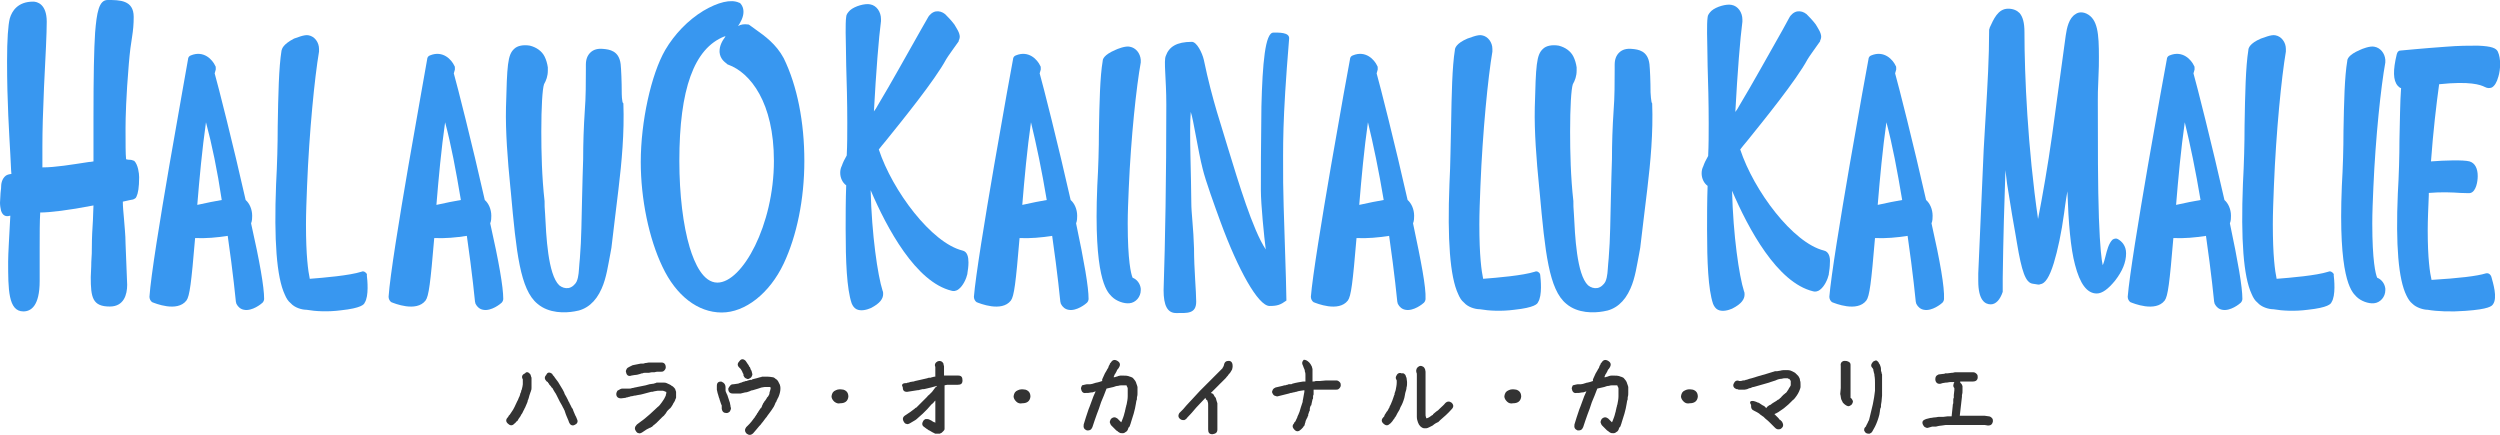 <?xml version="1.0" encoding="utf-8"?>
<!-- Generator: Adobe Illustrator 23.0.2, SVG Export Plug-In . SVG Version: 6.00 Build 0)  -->
<svg version="1.1" id="レイヤー_1" xmlns="http://www.w3.org/2000/svg" xmlns:xlink="http://www.w3.org/1999/xlink" x="0px"
	 y="0px" viewBox="0 0 460 80" style="enable-background:new 0 0 460 80;" xml:space="preserve">
<style type="text/css">
	.st0{fill:#3897f0;}
	.st1{fill:#333333;}
</style>
<g>
	<path class="st0" d="M335.6,46.1L335.6,46.1c-5.7-1.4-12.9-11-15.4-18.6c0.3-0.4,0.8-1,1.3-1.6c2.9-3.6,9-11.1,11.1-15
		c0-0.1,2.3-3.3,2.3-3.3c0,0,0-0.1,0-0.1c0.1-0.2,0.2-0.5,0.2-0.7c0-0.8-0.6-1.6-1-2.3c-0.6-0.8-1.3-1.5-1.7-1.9
		c-0.5-0.4-1.1-0.6-1.7-0.5c-0.6,0.1-1.2,0.6-1.5,1.2L328,5.5c-2.9,5.1-5.3,9.5-8,14c-0.2,0.4-0.4,0.7-0.7,1.1
		c0.4-7.4,0.9-13.6,1.3-16.6c0-0.1,0-0.3,0-0.4c0-1.3-0.8-2.5-2-2.7c-0.9-0.2-2.8,0.3-3.7,1.1c-0.4,0.4-0.7,0.8-0.7,1.2
		c-0.1,0.7-0.1,1.7-0.1,2.9c0,1.6,0.1,3.7,0.1,6c0.1,3.1,0.2,6.8,0.2,10.6c0,2,0,4-0.1,6c-0.4,0.7-0.7,1.3-0.9,1.9
		c-0.2,0.4-0.3,0.8-0.3,1.3c0,0.9,0.4,1.8,1.1,2.3c-0.1,2.8-0.1,5.5-0.1,8c0,6,0.2,11,1.1,13.7c0.2,0.5,0.5,0.9,0.9,1.1
		c0.8,0.4,1.9,0.1,2.6-0.2c1.8-0.9,2.3-1.8,2.3-2.6c0-0.2,0-0.4-0.1-0.6c-0.9-2.8-2-10.3-2.2-18.5c3,7,8.3,16.9,14.9,18.5
		c0.3,0.1,0.8,0.1,1.3-0.3c0.8-0.6,1.4-1.9,1.6-2.8l0-0.1c0.1-0.6,0.2-1.3,0.2-2C336.8,47.3,336.5,46.3,335.6,46.1z"/>
	<path class="st0" d="M177.1,46.1L177.1,46.1c-5.7-1.4-12.9-11-15.4-18.6c0.3-0.4,0.8-1,1.3-1.6c2.9-3.6,9-11.1,11.1-15
		c0-0.1,2.3-3.3,2.3-3.3c0,0,0-0.1,0-0.1c0.1-0.2,0.2-0.5,0.2-0.7c0-0.8-0.6-1.6-1-2.3c-0.6-0.8-1.3-1.5-1.7-1.9
		c-0.5-0.4-1.1-0.6-1.7-0.5c-0.6,0.1-1.2,0.6-1.5,1.2l-1.2,2.1c-2.9,5.1-5.3,9.5-8,14c-0.2,0.4-0.4,0.7-0.7,1.1
		c0.4-7.4,0.9-13.6,1.3-16.6c0-0.1,0-0.3,0-0.4c0-1.3-0.8-2.5-2-2.7c-0.9-0.2-2.8,0.3-3.7,1.1c-0.4,0.4-0.7,0.8-0.7,1.2
		c-0.1,0.7-0.1,1.7-0.1,2.9c0,1.6,0.1,3.7,0.1,6c0.1,3.1,0.2,6.8,0.2,10.6c0,2,0,4-0.1,6c-0.4,0.7-0.7,1.3-0.9,1.9
		c-0.2,0.4-0.3,0.8-0.3,1.3c0,0.9,0.4,1.8,1.1,2.3c-0.1,2.8-0.1,5.5-0.1,8c0,6,0.2,11,1.1,13.7c0.2,0.5,0.5,0.9,0.9,1.1
		c0.8,0.4,1.9,0.1,2.6-0.2c1.8-0.9,2.3-1.8,2.3-2.6c0-0.2,0-0.4-0.1-0.6c-0.9-2.8-2-10.3-2.2-18.5c3,7,8.3,16.9,14.9,18.5
		c0.3,0.1,0.8,0.1,1.3-0.3c0.8-0.6,1.4-1.9,1.6-2.8l0-0.1c0.1-0.6,0.2-1.3,0.2-2C178.2,47.3,178,46.3,177.1,46.1z"/>
	<path class="st0" d="M389.7,44c-0.3-0.2-0.7-0.1-1,0.1c-0.7,0.7-1,1.9-1.3,3.1c-0.1,0.4-0.3,1.2-0.5,1.6c-0.2-0.9-0.5-3.1-0.7-8.7
		c-0.2-5.7-0.2-13.7-0.2-21.5c0-0.9,0-2.3,0.1-4c0.1-1.8,0.1-3.2,0.1-4.1c0-4.3-0.2-7-2.3-8c-0.9-0.4-1.6-0.2-2,0.1
		c-1.2,0.7-1.6,2.5-1.8,3.9l-2.5,18.3c-0.8,5.7-1.8,11.4-2.6,15.5c-1.9-13.1-2.5-26.4-2.5-34.4c0-1.7-0.3-2.8-0.9-3.5c0,0,0,0,0,0
		c-0.5-0.5-1.2-0.8-2.1-0.8c-1.9,0-2.7,2-3.4,3.5l0,0.1c-0.1,0.1-0.1,0.3-0.1,0.4c0,5.1-0.3,10-0.6,15.1c-0.1,2.2-0.3,4.5-0.4,6.8
		L364,50.3c0,0.4,0,0.9,0,1.4c0,3.5,1.2,4.3,2.3,4.3c0.9,0,1.7-0.8,2.2-2.3c0-0.1,0-0.2,0-0.3c0,0,0,0,0,0c0,0,0-0.2,0-0.5
		c0-0.3,0-0.8,0-1.7c0.1-7.5,0.3-14.1,0.5-19.9c0.1,0.9,0.2,1.8,0.3,2.5c0.7,4.4,1.2,7.5,1.6,9.6l0.2,1.2c0.9,5.4,1.6,7.4,2.9,7.6
		c1.1,0.2,1.2,0.2,1.4,0.1c0.9-0.1,1.7-1.3,2.5-3.9c0.7-2.3,1.4-5.5,1.9-9.2c0,0,0.3-2.4,0.6-4c0.2,5.9,0.6,10.5,1.4,13.5
		c0.9,3.5,2.2,5.3,4,5.3c1,0,2.1-0.8,3.4-2.4c1.3-1.7,2-3.3,2-5C391.2,45.2,390.4,44.4,389.7,44z"/>
	<path class="st0" d="M208.9,11.5C208.9,11.5,208.9,11.5,208.9,11.5C208.9,11.5,208.9,11.5,208.9,11.5z"/>
	<path class="st0" d="M207.9,8.6c-0.8-0.2-2.3,0.4-2.7,0.6c-2.1,0.9-2.3,1.7-2.3,2c-0.5,2.9-0.6,7.6-0.7,13c0,3.1-0.1,6.5-0.3,10
		c-0.7,16.8,1.7,19.4,2.6,20.3l0.1,0.1c0.8,0.8,2.2,1.3,3.2,1.2c1.2-0.1,2.1-1.2,2.1-2.4l0-0.3c-0.1-0.9-0.7-1.7-1.5-2
		c-0.3-0.7-0.9-3.1-0.9-10c0-2,0.1-4.2,0.2-6.6c0.4-9.3,1.4-18.6,2.2-23l0-0.5C209.8,9.8,209,8.8,207.9,8.6z"/>
	<path class="st0" d="M438.8,11.5C438.8,11.5,438.8,11.5,438.8,11.5C438.8,11.5,438.8,11.5,438.8,11.5z"/>
	<path class="st0" d="M436.9,8.6c-0.8-0.2-2.3,0.4-2.7,0.6c-2.1,0.9-2.3,1.7-2.3,2c-0.5,2.9-0.6,7.6-0.7,13c0,3.1-0.1,6.5-0.3,10
		c-0.7,16.8,1.7,19.4,2.6,20.3l0.1,0.1c0.8,0.8,2.2,1.3,3.2,1.2c1.2-0.1,2.1-1.2,2.1-2.4l0-0.3c-0.1-0.9-0.7-1.7-1.5-2
		c-0.3-0.7-0.9-3.1-0.9-10c0-2,0.1-4.2,0.2-6.6c0.4-9.3,1.4-18.6,2.2-23l0-0.5C438.8,9.8,438,8.8,436.9,8.6z"/>
	<path class="st0" d="M114.4,17c0-1.9-0.1-4.3-0.2-5.2c-0.3-2.5-2.1-2.7-3.2-2.8c-1-0.1-1.8,0.1-2.4,0.7c-0.5,0.5-0.8,1.2-0.8,2.2
		l0,0.9c0,2.2,0,5.1-0.2,7.6c-0.2,3-0.3,6-0.3,8.9l-0.1,3.2c0,0-0.1,4-0.1,4c-0.1,3.6-0.1,7.4-0.4,11l-0.1,1.1
		c-0.1,1.2-0.1,2.3-0.5,3.2c-0.3,0.6-0.9,1.1-1.5,1.2c-0.6,0.1-1.2-0.1-1.7-0.5c-2.1-2-2.4-9.2-2.6-13.1c-0.1-1-0.1-1.8-0.1-2.4
		c-0.5-4.4-0.6-9-0.6-12.8c0-4.5,0.2-7.8,0.5-8.7c0.4-0.7,0.7-1.5,0.7-2.5c0-0.2,0-0.4,0-0.6c-0.1-0.7-0.3-1.4-0.6-2
		c-0.5-1-1.5-1.7-2.7-2c-1.2-0.2-2.3,0-2.9,0.6c-1.2,1.1-1.3,3-1.5,10.8c-0.1,4.4,0.3,9.6,0.8,14.6l0.1,1c1,11,1.7,17.9,4.9,20.5
		c2.1,1.8,5.1,1.7,6.8,1.4c2.2-0.3,3.9-1.7,5-4.2c0.9-2,1.2-4.4,1.6-6.4l0.2-1.1c0-0.2,1.3-10.7,1.3-10.8l0,0
		c0.6-5,1.1-10.4,0.9-15.8C114.4,19,114.4,17,114.4,17z"/>
	<path class="st0" d="M303.7,17c0-1.9-0.1-4.3-0.2-5.2c-0.3-2.5-2.1-2.7-3.2-2.8c-1-0.1-1.8,0.1-2.4,0.7c-0.5,0.5-0.8,1.2-0.8,2.2
		l0,0.9c0,2.2,0,5.1-0.2,7.6c-0.2,3-0.3,6-0.3,8.9l-0.1,3.2c0,0-0.1,4-0.1,4c-0.1,3.6-0.1,7.4-0.4,11l-0.1,1.1
		c-0.1,1.2-0.1,2.3-0.5,3.2c-0.3,0.6-0.9,1.1-1.5,1.2c-0.6,0.1-1.2-0.1-1.7-0.5c-2.1-2-2.4-9.2-2.6-13.1c-0.1-1-0.1-1.8-0.1-2.4
		c-0.5-4.4-0.6-9-0.6-12.8c0-4.5,0.2-7.8,0.5-8.7c0.4-0.7,0.7-1.5,0.7-2.5c0-0.2,0-0.4,0-0.6c-0.1-0.7-0.3-1.4-0.6-2
		c-0.5-1-1.5-1.7-2.7-2c-1.2-0.2-2.3,0-2.9,0.6c-1.2,1.1-1.3,3-1.5,10.8c-0.1,4.4,0.3,9.6,0.8,14.6l0.1,1c1,11,1.7,17.9,4.9,20.5
		c2.1,1.8,5.1,1.7,6.8,1.4c2.2-0.3,3.9-1.7,5-4.2c0.9-2,1.2-4.4,1.6-6.4l0.2-1.1c0-0.2,1.3-10.7,1.3-10.8l0,0
		c0.6-5,1.1-10.4,0.9-15.8C303.8,19,303.7,17,303.7,17z"/>
	<path class="st0" d="M23.9,29.4C23.9,29.4,23.9,29.4,23.9,29.4c0,0-0.4,0-0.7-0.1c-0.1-1-0.1-2.8-0.1-5.4c0-0.1,0-0.4,0-0.4
		c0-1.8,0.1-5.8,0.6-11.7c0.2-2.4,0.4-3.8,0.6-5c0.2-1.3,0.3-2.3,0.3-3.7C24.6,0,22,0,19.8,0c-1.6,0-2,2.3-2.3,6
		c-0.2,3.1-0.3,7.7-0.3,15.7v5c0,0,0,0.1,0,0.1l0,0c0,0,0,0.2,0,0.6c0,0.3,0,0.8,0,1.6c0,0,0,0,0,0c0,0,0,0.6,0,0.6c0,0,0,0.1,0,0.1
		c-0.4,0.1-0.8,0.1-0.8,0.1c-3.3,0.5-6.2,1-8.6,1c0-1,0-2.6,0-2.6c0-0.4,0-0.8,0-1.3c0-2.8,0.1-6.4,0.3-10.9C8.4,10.1,8.6,6.1,8.6,4
		c0-3.3-1.8-3.7-2.5-3.7C3.3,0.3,2.2,2,1.8,3.4c0,0,0,0,0,0c-0.3,1.2-0.5,3.8-0.5,7.9c0,7.6,0.4,13.3,0.6,17.1C2,29.9,2,31.1,2.1,32
		c-0.7,0.1-0.8,0.2-1,0.3c-0.8,0.6-0.9,1.6-0.9,2.2l0,0.1l-0.1,0.9C0.1,36.1,0,36.7,0,37.3c0,0.5,0.1,1.1,0.2,1.5
		c0.4,1.2,1.3,1,1.6,0.9c0,0,0,0,0.1,0c-0.2,3.9-0.4,7-0.4,8.4c0,5.1,0,9.2,2.8,9.2c1.4,0,3-1,3-5.6l0-3.2c0-1,0-2,0-3
		c0-2.5,0-4.7,0.1-6.4c1.7,0,5.2-0.4,9.8-1.3c0,0.8-0.1,1.7-0.1,2.7c-0.1,1.5-0.2,3.3-0.2,5c0,0.6,0,1.5-0.1,2.7
		c0,1.2-0.1,2.2-0.1,2.8c0,3.7,0.3,5.4,3.5,5.4c2.6,0,3.2-2.2,3.2-4c0,0,0,0,0,0l-0.3-7.6c0-1.6-0.2-3.2-0.3-4.7
		c-0.1-1.1-0.2-2.1-0.2-3c0.8-0.2,1.9-0.4,1.9-0.4c0.2-0.1,0.5-0.2,0.6-0.5c0.3-0.6,0.5-1.7,0.5-3.6c0-0.7-0.2-2.3-0.9-3
		C24.4,29.5,24.2,29.4,23.9,29.4z"/>
	<path class="st0" d="M46.2,41.1c0.2-0.5,0.2-1,0.2-1.4c0-1.2-0.5-2.3-1.2-2.9c-2.3-10.2-5.1-21.2-5.7-23.3c0.1-0.3,0.2-0.7,0.2-0.7
		c0-0.1,0-0.2,0-0.3c0-0.1,0-0.3-0.1-0.4c-0.5-1.1-2.1-2.9-4.5-1.9c-0.3,0.1-0.5,0.4-0.5,0.7C34.4,12.3,28,47,27.5,54.6
		c0,0.4,0.2,0.8,0.5,1c0.5,0.2,4.6,1.9,6.3-0.3c0.6-0.8,0.9-3.2,1.6-11.5c1.9,0.1,4.1-0.1,6-0.4c1,6.9,1.5,12.1,1.5,12.1
		c0,0.1,0.1,0.3,0.1,0.4c0.3,0.6,0.8,1,1.4,1.1c1.5,0.3,3.2-1.1,3.4-1.3c0.2-0.2,0.3-0.5,0.3-0.7c0,0,0,0,0,0
		C48.6,52.8,47.8,48.2,46.2,41.1z M40.8,36.8c-1.2,0.2-2.7,0.5-4.5,0.9c0.4-4.9,0.9-10.3,1.6-15.2C39,26.6,40,31.4,40.8,36.8z"/>
	<path class="st0" d="M355.4,41.1c0.2-0.5,0.2-1,0.2-1.4c0-1.2-0.5-2.3-1.2-2.9c-2.3-10.2-5.1-21.2-5.7-23.3
		c0.1-0.3,0.2-0.7,0.2-0.7c0-0.1,0-0.2,0-0.3c0-0.1,0-0.3-0.1-0.4c-0.5-1.1-2.1-2.9-4.5-1.9c-0.3,0.1-0.5,0.4-0.5,0.7
		c-0.3,1.5-6.6,36.2-7.2,43.7c0,0.4,0.2,0.8,0.5,1c0.5,0.2,4.6,1.9,6.3-0.3c0.6-0.8,0.9-3.2,1.6-11.5c1.9,0.1,4.1-0.1,6-0.4
		c1,6.9,1.5,12.1,1.5,12.1c0,0.1,0.1,0.3,0.1,0.4c0.3,0.6,0.8,1,1.4,1.1c1.5,0.3,3.2-1.1,3.4-1.3c0.2-0.2,0.3-0.5,0.3-0.7
		c0,0,0,0,0,0C357.8,52.8,357,48.2,355.4,41.1z M350,36.8c-1.2,0.2-2.7,0.5-4.5,0.9c0.4-4.9,0.9-10.3,1.6-15.2
		C348.2,26.6,349.1,31.4,350,36.8z"/>
	<path class="st0" d="M198,41.1c0.2-0.5,0.2-1,0.2-1.4c0-1.2-0.5-2.3-1.2-2.9c-2.3-10.2-5.1-21.2-5.7-23.3c0.1-0.3,0.2-0.7,0.2-0.7
		c0-0.1,0-0.2,0-0.3c0-0.1,0-0.3-0.1-0.4c-0.5-1.1-2.1-2.9-4.5-1.9c-0.3,0.1-0.5,0.4-0.5,0.7c-0.3,1.5-6.6,36.2-7.2,43.7
		c0,0.4,0.2,0.8,0.5,1c0.5,0.2,4.6,1.9,6.3-0.3c0.6-0.8,0.9-3.2,1.6-11.5c1.9,0.1,4.1-0.1,6-0.4c1,6.9,1.5,12.1,1.5,12.1
		c0,0.1,0.1,0.3,0.1,0.4c0.3,0.6,0.8,1,1.4,1.1c1.5,0.3,3.2-1.1,3.4-1.3c0.2-0.2,0.3-0.5,0.3-0.7c0,0,0,0,0,0
		C200.3,52.8,199.5,48.2,198,41.1z M192.6,36.8c-1.2,0.2-2.7,0.5-4.5,0.9c0.4-4.9,0.9-10.3,1.6-15.2
		C190.7,26.6,191.7,31.4,192.6,36.8z"/>
	<path class="st0" d="M260,41.1c0.2-0.5,0.2-1,0.2-1.4c0-1.2-0.5-2.3-1.2-2.9c-2.3-10.2-5.1-21.2-5.7-23.3c0.1-0.3,0.2-0.7,0.2-0.7
		c0-0.1,0-0.2,0-0.3c0-0.1,0-0.3-0.1-0.4c-0.5-1.1-2.1-2.9-4.5-1.9c-0.3,0.1-0.5,0.4-0.5,0.7c-0.3,1.5-6.6,36.2-7.2,43.7
		c0,0.4,0.2,0.8,0.5,1c0.5,0.2,4.6,1.9,6.3-0.3c0.6-0.8,0.9-3.2,1.6-11.5c1.9,0.1,4.1-0.1,6-0.4c1,6.9,1.5,12.1,1.5,12.1
		c0,0.1,0.1,0.3,0.1,0.4c0.3,0.6,0.8,1,1.4,1.1c1.5,0.3,3.2-1.1,3.4-1.3c0.2-0.2,0.3-0.5,0.3-0.7c0,0,0,0,0,0
		C262.4,52.8,261.5,48.2,260,41.1z M254.6,36.8c-1.2,0.2-2.7,0.5-4.5,0.9c0.4-4.9,0.9-10.3,1.6-15.2
		C252.7,26.6,253.7,31.4,254.6,36.8z"/>
	<path class="st0" d="M90.2,41.1c0.2-0.5,0.2-1,0.2-1.4c0-1.2-0.5-2.3-1.2-2.9c-2.3-10.2-5.1-21.2-5.7-23.3c0.1-0.3,0.2-0.7,0.2-0.7
		c0-0.1,0-0.2,0-0.3c0-0.1,0-0.3-0.1-0.4c-0.5-1.1-2.1-2.9-4.5-1.9c-0.3,0.1-0.5,0.4-0.5,0.7C78.4,12.3,72,47,71.5,54.6
		c0,0.4,0.2,0.8,0.5,1c0.5,0.2,4.6,1.9,6.3-0.3c0.6-0.8,0.9-3.2,1.6-11.5c1.9,0.1,4.1-0.1,6-0.4c1,6.9,1.5,12.1,1.5,12.1
		c0,0.1,0.1,0.3,0.1,0.4c0.3,0.6,0.8,1,1.4,1.1c1.5,0.3,3.2-1.1,3.4-1.3c0.2-0.2,0.3-0.5,0.3-0.7c0,0,0,0,0,0
		C92.6,52.8,91.8,48.2,90.2,41.1z M84.8,36.8c-1.2,0.2-2.7,0.5-4.5,0.9c0.4-4.9,0.9-10.3,1.6-15.2C83,26.6,83.9,31.4,84.8,36.8z"/>
	<path class="st0" d="M410.3,41.1c0.2-0.5,0.2-1,0.2-1.4c0-1.2-0.5-2.3-1.2-2.9c-2.3-10.2-5.1-21.2-5.7-23.3
		c0.1-0.3,0.2-0.7,0.2-0.7c0-0.1,0-0.2,0-0.3c0-0.1,0-0.3-0.1-0.4c-0.5-1.1-2.1-2.9-4.5-1.9c-0.3,0.1-0.5,0.4-0.5,0.7
		c-0.3,1.5-6.6,36.2-7.2,43.7c0,0.4,0.2,0.8,0.5,1c0.5,0.2,4.6,1.9,6.3-0.3c0.6-0.8,0.9-3.2,1.6-11.5c1.9,0.1,4.1-0.1,6-0.4
		c1,6.9,1.5,12.1,1.5,12.1c0,0.1,0.1,0.3,0.1,0.4c0.3,0.6,0.8,1,1.4,1.1c1.5,0.3,3.2-1.1,3.4-1.3c0.2-0.2,0.3-0.5,0.3-0.7
		c0,0,0,0,0,0C412.6,52.8,411.8,48.2,410.3,41.1z M404.9,36.8c-1.2,0.2-2.7,0.5-4.5,0.9c0.4-4.9,0.9-10.3,1.6-15.2
		C403,26.6,404,31.4,404.9,36.8z"/>
	<path class="st0" d="M67.2,50.1c-0.2-0.2-0.5-0.2-0.7-0.1c-2.2,0.7-6.9,1.1-9.5,1.3c-0.3-1.4-0.7-4.2-0.7-10c0-2.1,0.1-4.5,0.2-7.1
		c0.4-10,1.4-20,2.2-24.7c0,0,0-0.5,0-0.5c0-1.2-0.8-2.3-1.9-2.5c-0.8-0.2-2.3,0.5-2.7,0.6C52,8.2,51.9,9,51.8,9.3
		c-0.5,3.1-0.6,8.1-0.7,13.9c0,3.3-0.1,7-0.3,10.7c-0.4,10.3,0.1,17.1,1.6,20.3c0.3,0.7,0.6,1.2,1.1,1.6c0.7,0.8,2,1.2,2.9,1.2
		c1.7,0.3,4,0.4,6.3,0.1c3.8-0.4,4.3-1.1,4.4-1.4c0.8-1.2,0.5-4.2,0.4-5C67.6,50.5,67.4,50.2,67.2,50.1z"/>
	<path class="st0" d="M283.1,50.1c-0.2-0.2-0.5-0.2-0.7-0.1c-2.2,0.7-6.9,1.1-9.5,1.3c-0.3-1.4-0.7-4.2-0.7-10
		c0-2.1,0.1-4.5,0.2-7.1c0.4-10,1.4-20,2.2-24.7c0,0,0-0.5,0-0.5c0-1.2-0.8-2.3-1.9-2.5c-0.8-0.2-2.3,0.5-2.7,0.6
		c-2.1,0.9-2.3,1.8-2.3,2.1c-0.5,3.1-0.6,8.1-0.7,13.9c-0.1,3.3-0.1,7-0.3,10.7c-0.4,10.3,0.1,17.1,1.6,20.3
		c0.3,0.7,0.6,1.2,1.1,1.6c0.7,0.8,2,1.2,2.9,1.2c1.7,0.3,4,0.4,6.3,0.1c3.8-0.4,4.3-1.1,4.4-1.4c0.8-1.2,0.5-4.2,0.4-5
		C283.4,50.5,283.3,50.2,283.1,50.1z"/>
	<path class="st0" d="M429.1,50.1c-0.2-0.2-0.5-0.2-0.7-0.1c-2.2,0.7-6.9,1.1-9.5,1.3c-0.3-1.4-0.7-4.2-0.7-10
		c0-2.1,0.1-4.5,0.2-7.1c0.4-10,1.4-20,2.2-24.7c0,0,0-0.5,0-0.5c0-1.2-0.8-2.3-1.9-2.5c-0.8-0.2-2.3,0.5-2.7,0.6
		c-2.1,0.9-2.3,1.8-2.3,2.1c-0.5,3.1-0.6,8.1-0.7,13.9c0,3.3-0.1,7-0.3,10.7c-0.4,10.3,0.1,17.1,1.6,20.3c0.3,0.7,0.6,1.2,1.1,1.6
		c0.7,0.8,2,1.2,2.9,1.2c1.7,0.3,4,0.4,6.3,0.1c3.8-0.4,4.3-1.1,4.4-1.4c0.8-1.2,0.5-4.2,0.4-5C429.5,50.5,429.3,50.2,429.1,50.1z"
		/>
	<path class="st0" d="M457.2,16c0.4,0.2,0.8,0.3,1.3,0.1c0.5-0.3,0.9-0.9,1.2-2c0.4-1.3,0.5-3.3-0.1-4.6c-0.3-0.6-1-1-3.7-1.1
		c-1.5,0-3.5,0-5.9,0.2c-4.2,0.3-8.3,0.7-8.3,0.7c-0.4,0-0.6,0.3-0.7,0.7c-0.7,2.9-0.7,4.8,0.2,5.8c0.2,0.2,0.4,0.4,0.6,0.4
		c-0.2,2.6-0.2,5.9-0.3,9.5c0,3-0.1,6.5-0.3,9.9c-0.4,9.5,0.1,15.8,1.6,18.8c0.3,0.6,0.6,1.1,1.1,1.5c0.7,0.7,2,1.1,2.8,1.1
		c1.7,0.3,4.3,0.4,6.9,0.2c4.4-0.3,4.9-0.9,5.1-1.2c0.9-1.2,0-4-0.3-5.1c-0.2-0.5-0.6-0.7-1-0.6c-1.6,0.5-5,0.9-10,1.2
		c-0.3-1.3-0.7-3.9-0.7-9.1c0-1.9,0.1-4.1,0.2-6.5c0-0.1,0-0.3,0-0.4c2.3-0.2,4.4-0.1,5.8,0c1.2,0,1.6,0.1,1.9,0
		c1-0.3,1.3-2.1,1.3-3.1c0-1.4-0.5-2.4-1.5-2.7c-1.1-0.3-4.6-0.2-7.1,0c0.4-5.5,1-10.6,1.5-14.2C454.5,14.9,456.4,15.6,457.2,16z"/>
	<path class="st0" d="M139,5.4l-1.1-0.8c-0.1-0.1-0.2-0.1-0.3-0.1c-0.7-0.1-1.3,0-1.8,0.3c0.4-0.6,1-1.6,1-2.6c0-0.5-0.1-1-0.5-1.5
		c-0.1-0.1-0.2-0.2-0.3-0.2c-1.5-0.7-3.9-0.1-6.6,1.5c-2.8,1.7-5.3,4.3-7,7.2c-2.6,4.5-4.5,13.2-4.5,20.6c0,6.8,1.5,14.1,4,19.3
		c2.5,5.3,6.5,8.4,10.9,8.4c4.3,0,8.8-3.5,11.4-9c2.4-5.1,3.8-11.8,3.8-18.9c0-7.1-1.3-13.8-3.8-18.9C142.8,8.1,140.7,6.6,139,5.4z
		 M132.4,9.4c0,0.1,0,0.1,0,0.2c0.1,1.2,0.9,1.8,1.3,2.1l0.1,0.1c0.1,0.1,0.2,0.1,0.2,0.1c4.1,1.5,8.4,7,8.4,17.7
		c0,11.8-5.8,22.4-10.4,22.4c-2.6,0-4.2-3.5-5.1-6.5c-1.2-4-1.9-9.7-1.9-15.9c0-13.2,2.7-20.7,8.3-22.9c0.1,0,0.1,0,0.2,0
		C132.8,7.6,132.4,8.5,132.4,9.4z"/>
	<path class="st0" d="M232.9,45.9c-0.3-2.3-0.9-8.3-0.9-10.9c0-2.9,0-8,0.1-15.4c0.2-8,0.7-13.6,2.2-13.6c0.9,0,3-0.1,2.9,1.1
		c-1.3,15.9-1.1,19.3-1.1,26.5c0,3.3,0.6,18.7,0.6,21.7c-1.1,0.8-1.7,1-3.1,1c-2.1,0-5.8-6.7-9-15.4c-1.1-3-2.8-7.7-3.3-9.8
		c-0.9-3.5-1.7-9.1-2.2-10.5c-0.3,3.3,0.1,12.4,0.1,16.7c0,1.9,0.4,4.7,0.5,8.4c0,3.8,0.4,7.9,0.4,9.8c0,2.3-1.7,2.1-3.7,2.1
		c-1.6,0-2.3-1.4-2.3-4.2c0.3-9.2,0.5-20.6,0.5-34.2c0-4.7-0.5-8-0.1-8.9c0.6-1.7,2-2.6,4.8-2.6c0.9,0,1.9,2,2.2,3.3
		c1.6,7.7,3.4,12.6,4.4,16.1C227.9,33.6,230.5,42.3,232.9,45.9z"/>
</g>
<g>
	<path class="st1" d="M97.6,68.9l0.1,0.3c0,0,0,0.1,0.1,0.3c0,0,0,0.1,0,0.1c0,0.2,0,0.3,0,0.4c0,0.2,0,0.4,0,0.6c0,0,0,0.1,0,0.1
		c0,0,0,0.1,0,0.3c0,0.1,0,0.2,0,0.3c0,0.2,0,0.4-0.1,0.6c0,0,0,0.1-0.1,0.3c0,0.1-0.1,0.2-0.1,0.3c0,0.1-0.1,0.2-0.1,0.3
		c-0.1,0.3-0.1,0.5-0.2,0.7c-0.1,0.1-0.1,0.2-0.1,0.3c-0.1,0.4-0.3,0.7-0.4,1c0,0.1-0.1,0.2-0.2,0.4c0,0.1-0.1,0.2-0.2,0.4
		c-0.1,0.2-0.2,0.5-0.4,0.7c-0.1,0.3-0.3,0.5-0.5,0.8c0,0,0,0,0,0c0,0.1-0.1,0.1-0.1,0.2c0,0,0,0.1-0.1,0.1c0,0,0,0.1-0.1,0.1
		c-0.1,0.1-0.1,0.1-0.2,0.2c0,0.1-0.1,0.1-0.2,0.2L94.6,78c-0.4,0.4-0.8,0.3-1.2-0.1c-0.4-0.4-0.3-0.8,0.1-1.2c0,0,0.1-0.1,0.1-0.2
		c0.1-0.1,0.1-0.1,0.2-0.2c0.1-0.1,0.1-0.2,0.2-0.3c0.1-0.2,0.3-0.4,0.4-0.6c0.2-0.4,0.4-0.7,0.5-1l0.1-0.2c0,0,0-0.1,0.1-0.2
		c0-0.1,0.1-0.2,0.2-0.4c0.1-0.3,0.2-0.5,0.3-0.7c0-0.1,0.1-0.2,0.1-0.3c0-0.1,0-0.2,0.1-0.3c0-0.1,0.1-0.2,0.1-0.3
		c0-0.1,0-0.2,0.1-0.3c0.1-0.4,0.2-0.8,0.2-1c0,0,0-0.1,0-0.2c0-0.1,0-0.1,0-0.2c0-0.1,0-0.2,0-0.3c0-0.1,0-0.1,0-0.2v0
		c-0.3-0.5-0.1-0.9,0.4-1.1C96.9,68.3,97.3,68.5,97.6,68.9z M101.6,68.8c0,0,0.1,0.1,0.1,0.2c0.2,0.2,0.3,0.3,0.4,0.5
		c0.2,0.3,0.4,0.5,0.6,0.8l0.6,1c0.2,0.3,0.3,0.5,0.5,0.9c0,0.1,0.1,0.2,0.1,0.3c0.2,0.3,0.4,0.7,0.6,1.1c0.1,0.2,0.1,0.3,0.2,0.4
		c0.1,0.1,0.1,0.3,0.2,0.4l0.3,0.6c0,0,0,0.1,0.1,0.1c0,0,0,0.1,0.1,0.2c0,0.1,0.1,0.2,0.1,0.3c0.2,0.4,0.3,0.8,0.5,1.1l0.2,0.5
		c0.1,0.2,0.1,0.4,0,0.6c-0.1,0.2-0.3,0.3-0.5,0.4c-0.2,0.1-0.4,0.1-0.6,0c-0.2-0.1-0.3-0.3-0.4-0.5c0-0.1-0.1-0.2-0.1-0.3
		c-0.1-0.2-0.2-0.5-0.3-0.7c-0.1-0.2-0.1-0.3-0.2-0.5c0-0.1-0.1-0.2-0.1-0.3c0-0.1-0.1-0.2-0.1-0.3c0-0.1-0.1-0.2-0.1-0.2
		c0-0.1-0.1-0.2-0.2-0.4l-0.2-0.4c-0.1-0.2-0.3-0.5-0.4-0.7c-0.1-0.2-0.2-0.4-0.3-0.6c-0.1-0.2-0.2-0.4-0.3-0.6
		c-0.1-0.2-0.2-0.4-0.3-0.5c-0.1-0.2-0.2-0.3-0.3-0.5c0-0.1-0.1-0.1-0.1-0.2c0-0.1-0.1-0.1-0.2-0.2c-0.1-0.2-0.2-0.3-0.3-0.4
		c-0.1-0.1-0.2-0.2-0.2-0.3c-0.1-0.1-0.2-0.2-0.2-0.3l-0.2-0.1c-0.4-0.4-0.5-0.8-0.1-1.2C100.7,68.5,101.1,68.4,101.6,68.8z"/>
	<path class="st1" d="M114.5,71.5c0.1,0,0.2,0,0.4,0c0.1,0,0.2,0,0.3,0c0.1,0,0.2,0,0.3,0c0.1,0,0.2,0,0.3,0c0.1,0,0.3,0,0.5-0.1
		c0.1,0,0.2,0,0.5-0.1c0.2,0,0.4-0.1,0.5-0.1l1.5-0.3l0.7-0.2c0.2,0,0.5-0.1,0.7-0.1c0.1,0,0.2,0,0.3-0.1c0.1,0,0.2,0,0.3-0.1
		c0.2,0,0.4,0,0.7,0c0.2,0,0.5,0,0.7,0c0.3,0,0.5,0.1,0.7,0.2c0.2,0.1,0.5,0.2,0.7,0.4l0.2,0.1c0.1,0.1,0.2,0.2,0.3,0.3
		c0,0,0,0.1,0.1,0.1c0,0.1,0.1,0.2,0.1,0.3c0,0.1,0.1,0.2,0.1,0.3c0,0.4,0,0.8,0,1c0,0.1,0,0.2-0.1,0.3c0,0.1-0.1,0.2-0.1,0.3
		c-0.1,0.2-0.2,0.4-0.3,0.5c-0.1,0.3-0.3,0.5-0.4,0.7c-0.1,0.1-0.2,0.3-0.3,0.3c-0.1,0.1-0.2,0.2-0.3,0.3c-0.1,0.1-0.2,0.2-0.3,0.4
		c-0.1,0.2-0.2,0.3-0.3,0.4c-0.1,0.2-0.3,0.3-0.4,0.4c-0.1,0.1-0.3,0.3-0.4,0.4c-0.2,0.2-0.3,0.3-0.4,0.4c-0.1,0.1-0.1,0.1-0.2,0.2
		c0,0-0.1,0.1-0.1,0.1c0,0-0.1,0.1-0.1,0.1c-0.2,0.1-0.3,0.3-0.4,0.3c-0.1,0.1-0.2,0.2-0.3,0.3c0,0-0.1,0.1-0.2,0.1
		c-0.1,0.1-0.1,0.1-0.2,0.1L119,79l-0.9,0.6c-0.2,0.1-0.4,0.2-0.6,0.1c-0.2,0-0.4-0.2-0.5-0.4c-0.3-0.4-0.2-0.8,0.2-1.2l0.8-0.6
		c0.6-0.4,1.1-0.9,1.6-1.3c0.4-0.4,0.9-0.8,1.4-1.3c0.3-0.2,0.5-0.5,0.8-0.9c0.1-0.2,0.3-0.4,0.4-0.6c0-0.1,0.1-0.1,0.1-0.2l0.2-0.4
		c0-0.2,0.1-0.3,0.1-0.5c0,0,0-0.1,0-0.1v-0.1c0,0-0.1,0-0.1,0c-0.1-0.1-0.3-0.1-0.5-0.2c-0.3,0-0.6,0-1,0c-0.2,0-0.4,0.1-0.6,0.1
		c-0.3,0.1-0.4,0.1-0.6,0.1l-1.5,0.4l-0.4,0.1c-0.2,0-0.4,0.1-0.6,0.1c-0.1,0-0.3,0.1-0.6,0.1c-0.1,0-0.3,0.1-0.4,0.1
		c-0.1,0-0.3,0-0.4,0.1c-0.1,0-0.2,0-0.4,0.1c-0.1,0-0.2,0-0.4,0.1l-0.8,0.1c-0.6,0-0.9-0.3-0.9-0.8c0-0.2,0.1-0.4,0.2-0.6
		C114.1,71.6,114.3,71.5,114.5,71.5z M116.4,67.2c0.5-0.1,1-0.2,1.5-0.3c0,0,0.1,0,0.2,0c0.1,0,0.1,0,0.2,0c0.1,0,0.2,0,0.4-0.1
		c0.3,0,0.5-0.1,0.8-0.1c0.1,0,0.3,0,0.4,0c0.1,0,0.2,0,0.4,0c0,0,0.1,0,0.1,0c0.1,0,0.2,0,0.3,0c0.1,0,0.2,0,0.3,0h0.7
		c0.5,0,0.8,0.3,0.8,0.9c0,0.2-0.1,0.4-0.3,0.6c-0.2,0.2-0.4,0.2-0.6,0.2H121c-0.1,0-0.3,0-0.6,0.1c-0.1,0-0.3,0-0.5,0
		c-0.2,0-0.4,0.1-0.5,0.1l-0.4,0c-0.1,0-0.1,0-0.2,0c-0.1,0-0.1,0-0.2,0c-0.1,0-0.2,0-0.4,0.1c-0.1,0-0.2,0-0.4,0.1
		c-0.3,0.1-0.7,0.2-1,0.2l-0.6,0.1c-0.5,0.2-0.9,0-1-0.6c-0.1-0.2,0-0.4,0.1-0.6c0.1-0.2,0.3-0.3,0.5-0.4L116.4,67.2z"/>
	<path class="st1" d="M133.5,71.3c0,0.1,0,0.2,0,0.3c0,0,0,0.1,0,0.1c0,0,0,0.1,0,0.1c0,0.1,0,0.2,0.1,0.4l0.1,0.2
		c0,0.1,0,0.1,0.1,0.2l0.2,0.6c0.1,0.3,0.2,0.6,0.3,0.9c0,0.2,0.1,0.4,0.1,0.5c0,0.3,0.1,0.4,0.1,0.5c0,0.2-0.1,0.4-0.2,0.6
		c-0.2,0.2-0.4,0.3-0.6,0.3c-0.5,0-0.8-0.2-0.9-0.8c0-0.1,0-0.1,0-0.2c0-0.1,0-0.2,0-0.3c0-0.1,0-0.2-0.1-0.3
		c-0.1-0.3-0.2-0.6-0.3-0.9c0-0.1,0-0.1-0.1-0.3l-0.2-0.7c-0.1-0.2-0.1-0.5-0.2-0.8c0,0,0-0.1,0-0.1c0-0.1,0-0.2,0-0.3
		c0-0.1,0-0.2,0-0.3c0-0.6,0.3-0.8,0.8-0.8C133.2,70.4,133.5,70.7,133.5,71.3z M134.4,70.9c0.2-0.2,0.4-0.2,0.6-0.2l0.7-0.1
		c0.1,0,0.2,0,0.3-0.1c0.1,0,0.2,0,0.3-0.1c0.1,0,0.2,0,0.3-0.1c0,0,0.1,0,0.3-0.1c0.1,0,0.2,0,0.3-0.1c0,0,0.1,0,0.2,0
		c0,0,0.1,0,0.2-0.1c0.2,0,0.3-0.1,0.4-0.1c0.1,0,0.1,0,0.2,0c0.1,0,0.2,0,0.2-0.1c0.3-0.1,0.5-0.1,0.8-0.2l0.7-0.2
		c0.1,0,0.2,0,0.3-0.1c0,0,0.1,0,0.2,0c0,0,0.1,0,0.1,0c0,0,0.1,0,0.1,0c0,0,0.1,0,0.1,0c0.4,0,0.9,0,1.4,0.1c0.2,0,0.4,0.1,0.6,0.3
		c0.2,0.1,0.4,0.3,0.5,0.5c0.1,0.2,0.2,0.4,0.3,0.6c0.1,0.3,0.1,0.5,0.1,0.7c0,0.4-0.1,0.9-0.3,1.4c-0.1,0.2-0.1,0.3-0.2,0.4
		c0,0.1-0.1,0.2-0.2,0.4c0,0,0,0.1,0,0.1c-0.1,0.1-0.1,0.2-0.2,0.3l-0.2,0.5c0,0-0.1,0.1-0.1,0.2c-0.3,0.5-0.6,0.9-0.9,1.3
		c-0.1,0.1-0.2,0.3-0.3,0.4c-0.1,0.2-0.2,0.3-0.3,0.4c-0.2,0.3-0.4,0.5-0.6,0.8c0,0-0.1,0.1-0.1,0.1c-0.1,0.2-0.3,0.4-0.5,0.6
		l-0.5,0.6l-0.6,0.7c-0.4,0.4-0.8,0.4-1.2,0.1c-0.4-0.4-0.4-0.8-0.1-1.2l0.6-0.6c0.3-0.3,0.5-0.6,0.8-1c0.1-0.1,0.2-0.2,0.2-0.3
		c0.1-0.1,0.2-0.2,0.2-0.3c0.1-0.1,0.2-0.2,0.2-0.3c0-0.1,0.1-0.1,0.1-0.1c0-0.1,0.1-0.1,0.1-0.2c0.1-0.2,0.3-0.4,0.4-0.6
		c0,0,0-0.1,0.1-0.1s0.1-0.1,0.1-0.2c0,0,0,0,0.1-0.1l0-0.1c0-0.1,0.1-0.1,0.1-0.2c0-0.1,0.1-0.1,0.1-0.2c0-0.1,0.1-0.2,0.2-0.3
		c0-0.1,0.1-0.2,0.2-0.3c0.1-0.1,0.1-0.2,0.2-0.3c0.1-0.1,0.1-0.3,0.2-0.3c0,0,0-0.1,0.1-0.1c0.2-0.3,0.3-0.5,0.3-0.8
		c0.1-0.2,0.1-0.4,0.2-0.7c0,0,0-0.1,0-0.1c0-0.1,0-0.1-0.1-0.2c0,0,0,0-0.1,0c0,0-0.1,0-0.1,0c-0.3,0-0.5,0-0.7,0
		c-0.3,0-0.5,0.1-0.7,0.1c-0.1,0-0.2,0.1-0.3,0.1c-0.1,0-0.2,0.1-0.3,0.1c-0.3,0.1-0.7,0.2-1,0.3c-0.2,0-0.4,0.1-0.6,0.2
		c-0.3,0.1-0.5,0.2-0.8,0.2c-0.3,0.1-0.5,0.1-0.8,0.2c-0.1,0-0.2,0-0.3,0c0,0-0.1,0-0.3,0c-0.2,0-0.4,0-0.5,0l-0.4,0
		c-0.5,0-0.8-0.3-0.8-0.9C134.1,71.3,134.2,71.1,134.4,70.9z M137.2,66.4c0.1,0.1,0.1,0.2,0.2,0.3l0.2,0.3c0,0,0.1,0.1,0.2,0.3
		c0,0.1,0.1,0.2,0.2,0.3c0.1,0.2,0.1,0.4,0.2,0.5c0,0,0.1,0.1,0.1,0.2l0.1,0.4c0.1,0.2,0,0.4-0.1,0.6c-0.1,0.2-0.3,0.3-0.5,0.4
		c-0.2,0.1-0.4,0-0.6-0.1c-0.2-0.1-0.3-0.3-0.4-0.5c0-0.1,0-0.1,0-0.2c0-0.1,0-0.1-0.1-0.2c-0.1-0.3-0.2-0.5-0.4-0.8l-0.2-0.2
		c0,0,0,0-0.1-0.1c-0.4-0.4-0.3-0.8,0.1-1.2C136.4,66,136.8,66,137.2,66.4z"/>
	<path class="st1" d="M153.5,73.9c-0.3-0.3-0.5-0.6-0.5-1c0.1-0.6,0.3-0.9,0.8-1.1c0.4-0.2,0.8-0.2,1.4-0.1c0.6,0.2,0.9,0.6,0.9,1.3
		c-0.1,0.8-0.6,1.2-1.5,1.2C154.2,74.3,153.9,74.2,153.5,73.9z"/>
	<path class="st1" d="M166.6,70.5c0.2,0,0.3,0,0.4-0.1c0.2,0,0.3,0,0.4-0.1c0.2,0,0.4-0.1,0.7-0.1c0.1,0,0.2-0.1,0.3-0.1
		c0.3-0.1,0.6-0.1,0.9-0.2l1.3-0.3c0.1,0,0.2-0.1,0.3-0.1c0,0,0.1,0,0.1,0c0,0,0,0,0.1,0c0,0,0.1,0,0.1,0c0,0,0.1,0,0.3-0.1
		c0.2,0,0.3-0.1,0.5-0.1c0,0,0,0,0,0c0.1,0,0.1,0,0.1,0v-0.6c0-0.1,0-0.1,0-0.1c0-0.1,0-0.3,0-0.4c0-0.1,0-0.2,0-0.4
		c0,0,0-0.1,0-0.1c0-0.1,0-0.2,0-0.2c-0.2-0.4,0-0.8,0.4-1c0.5-0.2,0.9,0,1.1,0.4c0,0.1,0,0.1,0,0.1c0,0.1,0.1,0.3,0.1,0.4
		c0,0.1,0,0.2,0,0.3c0,0.1,0,0.2,0,0.3v0.4c0,0.1,0,0.3,0,0.4v0.3c0.1,0,0.2,0,0.3,0c0.1,0,0.2,0,0.4,0c0.1,0,0.1,0,0.2,0
		c0.1,0,0.1,0,0.2,0c0.1,0,0.2,0,0.4,0c0.2,0,0.3,0,0.4,0h0.7c0.6,0,0.8,0.3,0.8,0.9c0,0.6-0.3,0.8-0.9,0.8h-0.6c-0.2,0-0.4,0-0.6,0
		c-0.1,0-0.1,0-0.2,0c-0.1,0-0.3,0-0.5,0c-0.2,0-0.4,0.1-0.5,0.1v6.7c0,0.2,0,0.3,0,0.5c0,0.1,0,0.2,0,0.2c0,0,0,0.1,0,0.2
		c0,0,0,0.1,0,0.1c0,0,0,0.1,0,0.3c0,0.2-0.1,0.3-0.2,0.4c0,0-0.1,0.1-0.2,0.2c-0.1,0.1-0.2,0.2-0.3,0.2c-0.1,0.1-0.2,0.1-0.3,0.1h0
		c-0.1,0-0.2,0-0.3,0c-0.1,0-0.2,0-0.3,0c-0.1,0-0.2,0-0.3-0.1l-0.4-0.2c-0.2-0.1-0.3-0.2-0.5-0.3c0,0-0.1,0-0.2-0.1
		c-0.1-0.1-0.3-0.2-0.3-0.2l-0.4-0.3c-0.5-0.3-0.5-0.7-0.2-1.2c0.2-0.2,0.3-0.3,0.5-0.3c0.2,0,0.4,0,0.6,0.1l0.4,0.2
		c0.1,0.1,0.3,0.2,0.5,0.3c0,0,0.1,0,0.1,0c0,0,0.1,0.1,0.1,0.1v-4.1c0,0-0.1,0.1-0.2,0.2c-0.1,0.2-0.3,0.3-0.5,0.5
		c-0.3,0.3-0.5,0.6-0.8,0.9c-0.1,0.1-0.3,0.3-0.4,0.4c0,0-0.1,0.1-0.2,0.2c0,0-0.1,0.1-0.2,0.2c-0.3,0.3-0.6,0.5-0.9,0.8
		c-0.3,0.3-0.6,0.5-1,0.7l-0.5,0.3c-0.2,0.1-0.4,0.2-0.6,0.1c-0.2,0-0.4-0.2-0.5-0.4c-0.3-0.5-0.2-0.9,0.3-1.2
		c0.3-0.2,0.6-0.4,0.9-0.6c0.3-0.2,0.5-0.4,0.8-0.6c0,0,0.1-0.1,0.1-0.1c0,0,0.1-0.1,0.2-0.1l0.3-0.3c0.1-0.1,0.1-0.1,0.2-0.2
		c0.3-0.3,0.7-0.7,1.2-1.2c0.1-0.1,0.1-0.1,0.1-0.1c0,0,0,0,0.1-0.1c0,0,0.1-0.1,0.1-0.1c0.1-0.1,0.1-0.2,0.3-0.3
		c0.1-0.1,0.1-0.1,0.1-0.1c0,0,0,0,0.1-0.1c0,0,0.1-0.1,0.1-0.1c0.1-0.1,0.2-0.2,0.3-0.3l0.6-0.8c0.1-0.1,0.2-0.2,0.3-0.2v-0.1
		c-0.4,0.1-0.8,0.2-1.1,0.3l-1.3,0.3c0,0-0.1,0-0.2,0c-0.2,0-0.3,0.1-0.5,0.1c-0.2,0.1-0.4,0.1-0.5,0.1c-0.6,0.1-1.3,0.2-1.9,0.3
		c-0.6,0-0.8-0.3-0.8-0.9C165.8,70.8,166.1,70.5,166.6,70.5z"/>
	<path class="st1" d="M187,73.9c-0.3-0.3-0.5-0.6-0.5-1c0.1-0.6,0.3-0.9,0.8-1.1c0.4-0.2,0.8-0.2,1.4-0.1c0.6,0.2,0.9,0.6,0.9,1.3
		c-0.1,0.8-0.6,1.2-1.5,1.2C187.7,74.3,187.3,74.2,187,73.9z"/>
	<path class="st1" d="M200,70.7c0.2,0,0.4,0,0.6,0c0.2,0,0.5-0.1,0.8-0.2c0.1,0,0.2-0.1,0.4-0.1c0.1,0,0.3-0.1,0.4-0.1l0.6-0.2
		c0,0,0-0.1,0-0.1l0-0.1l0-0.1l0.5-1.1c0.1-0.2,0.2-0.3,0.3-0.5c0.1-0.2,0.2-0.4,0.3-0.5c0-0.1,0.1-0.2,0.1-0.3c0,0,0-0.1,0.1-0.2
		c0,0,0.1-0.1,0.1-0.2c0-0.1,0.1-0.2,0.2-0.3c0.3-0.5,0.7-0.6,1.2-0.3c0.5,0.3,0.6,0.7,0.3,1.2c-0.1,0.2-0.2,0.3-0.3,0.4
		c-0.1,0.1-0.1,0.3-0.2,0.4c-0.1,0.2-0.2,0.4-0.3,0.5c-0.1,0.2-0.1,0.3-0.2,0.5c0.1,0,0.1,0,0.2,0c0,0,0.1,0,0.3-0.1
		c0.1,0,0.2,0,0.3-0.1c0.3-0.1,0.5-0.1,0.7-0.1c0.6,0,1.1,0,1.5,0.2c0.1,0,0.3,0.1,0.5,0.2l0.1,0.1c0.2,0.2,0.3,0.4,0.4,0.5
		c0.1,0.2,0.2,0.4,0.2,0.5c0.1,0.2,0.1,0.3,0.2,0.6c0,0.3,0,0.7,0,1.1c0,0.3,0,0.5-0.1,0.8c0,0.3,0,0.5-0.1,0.6l-0.1,0.6
		c-0.1,0.6-0.2,1.1-0.4,1.8c0,0,0,0,0,0l-0.5,1.6c0,0.1-0.1,0.3-0.2,0.6c0,0.1,0,0.1-0.1,0.2c0,0,0,0.1-0.1,0.1l-0.1,0.2
		c0,0.1-0.1,0.2-0.1,0.3c-0.1,0.2-0.2,0.3-0.4,0.4c-0.1,0.1-0.3,0.2-0.4,0.2c-0.1,0-0.2,0-0.3,0c-0.1,0-0.3,0-0.4-0.1
		c-0.1,0-0.1-0.1-0.2-0.1c-0.1-0.1-0.2-0.2-0.4-0.3c-0.2-0.2-0.4-0.4-0.6-0.6l-0.3-0.3c-0.2-0.2-0.2-0.4-0.3-0.6
		c0-0.2,0.1-0.4,0.2-0.6c0.4-0.4,0.8-0.4,1.2-0.1l0.4,0.4l0.3,0.3l0.1-0.2c0.2-0.5,0.4-1,0.5-1.5c0-0.1,0.1-0.2,0.1-0.4
		c0-0.1,0.1-0.3,0.1-0.4c0-0.2,0.1-0.3,0.1-0.4c0-0.2,0.1-0.3,0.1-0.4c0.1-0.5,0.2-1,0.2-1.5c0,0,0-0.1,0-0.1c0-0.1,0-0.2,0-0.3
		c0-0.1,0-0.2,0-0.3c0-0.2,0-0.5,0-0.7c0-0.2-0.1-0.3-0.2-0.5l0-0.1l0,0c0,0,0,0-0.1,0c0,0,0,0-0.1,0c-0.2,0-0.5,0-0.8,0
		c-0.1,0-0.3,0-0.6,0.1c-0.3,0-0.5,0.1-0.8,0.2l-1.3,0.3l-0.5,1.3c-0.2,0.4-0.3,0.8-0.5,1.2c-0.1,0.4-0.3,0.8-0.4,1.2
		c-0.3,0.7-0.5,1.4-0.8,2.2l-0.4,1.2c-0.1,0.2-0.2,0.4-0.4,0.5c-0.2,0.1-0.4,0.1-0.6,0.1c-0.5-0.2-0.7-0.5-0.6-1.1l0.4-1.3l0.5-1.5
		c0.1-0.2,0.1-0.3,0.2-0.5l0.7-1.9l0.4-0.9c-0.1,0-0.2,0.1-0.3,0.1c-0.1,0-0.2,0.1-0.3,0.1c-0.1,0-0.1,0-0.2,0
		c-0.2,0-0.4,0.1-0.6,0.1h-0.4c-0.5,0.1-0.8-0.2-0.9-0.8c0-0.2,0.1-0.4,0.2-0.6C199.6,70.8,199.8,70.7,200,70.7z"/>
	<path class="st1" d="M226.8,67.3c0,0,0,0.1,0,0.2c0,0.2-0.1,0.4-0.1,0.5c-0.1,0.2-0.2,0.3-0.3,0.5c-0.1,0.2-0.3,0.3-0.4,0.5
		c-0.1,0.2-0.3,0.3-0.4,0.5c-0.4,0.4-0.8,0.8-1.2,1.2c-0.4,0.4-0.8,0.8-1.2,1.2c-0.1,0.1-0.2,0.2-0.4,0.4c0.2,0.1,0.4,0.1,0.5,0.3
		c0,0.1,0.1,0.1,0.1,0.2c0.1,0.2,0.2,0.3,0.3,0.4c0.1,0.4,0.2,0.7,0.3,1c0,0.1,0,0.2,0,0.3c0,0.1,0,0.2,0,0.3V79
		c0,0.6-0.3,0.8-0.9,0.9c-0.6,0-0.8-0.3-0.8-0.9v-3.9c0-0.1,0-0.2,0-0.3c0-0.1,0-0.2,0-0.3c0-0.2,0-0.4-0.1-0.6
		c0-0.2-0.1-0.3-0.2-0.3c-0.1-0.1-0.2-0.3-0.2-0.4c-0.6,0.6-1.1,1.2-1.7,1.8c-0.5,0.6-1.1,1.3-1.7,1.9c-0.1,0.2-0.3,0.3-0.5,0.4
		c-0.2,0-0.4,0-0.6-0.1c-0.5-0.3-0.6-0.7-0.3-1.2c0.1-0.1,0.2-0.2,0.3-0.3c0,0,0.1-0.1,0.2-0.2c0,0,0.1-0.1,0.2-0.2
		c0.2-0.2,0.4-0.5,0.6-0.7c0.4-0.4,0.8-0.9,1.3-1.4c0.4-0.4,0.8-0.9,1.2-1.3c0.4-0.4,0.8-0.8,1.3-1.3l0.3-0.3l2-2
		c0.1-0.1,0.1-0.1,0.2-0.2c0.1-0.1,0.1-0.1,0.1-0.1c0,0,0,0,0.1-0.1c0,0,0.1-0.1,0.1-0.1c0,0,0.1-0.1,0.1-0.2
		c0.1-0.1,0.1-0.1,0.1-0.1c0,0,0,0,0-0.1c0,0,0.1-0.1,0.1-0.2c0.1-0.6,0.4-0.8,0.9-0.8C226.5,66.4,226.8,66.7,226.8,67.3z"/>
	<path class="st1" d="M240.9,66.7c0.2,0.2,0.3,0.4,0.4,0.6c0.1,0.1,0.1,0.3,0.2,0.6c0,0,0,0.1,0,0.1c0,0.1,0,0.1,0,0.2l0,0.3
		c0,0.1,0,0.2,0,0.3c0,0.1,0,0.2,0,0.4c0,0.1,0,0.3,0,0.4v0.6c0.2,0,0.4,0,0.6-0.1c0.1,0,0.1,0,0.2,0c0,0,0.1,0,0.1,0
		c0,0,0.1,0,0.1,0c0.1,0,0.3,0,0.4,0l1.1-0.1c0.4,0,0.9,0,1.3,0h0.6c0.2,0,0.4,0.1,0.6,0.3c0.2,0.2,0.2,0.4,0.2,0.6
		c0,0.2-0.1,0.4-0.3,0.6c-0.2,0.2-0.4,0.2-0.6,0.2c-0.3,0-0.7,0-1.1,0c-0.1,0-0.2,0-0.3,0c-0.1,0-0.2,0-0.3,0c-0.1,0-0.3,0-0.6,0
		c-0.1,0-0.2,0-0.3,0c-0.1,0-0.2,0-0.3,0c-0.1,0-0.2,0-0.3,0c-0.1,0-0.2,0-0.3,0c-0.1,0-0.2,0-0.3,0c-0.1,0-0.3,0-0.3,0c0,0,0,0,0,0
		l0,0.3c0,0.1,0,0.3,0,0.4c0,0.2,0,0.3-0.1,0.4c0,0,0,0.1,0,0.2c0,0,0,0.1,0,0.1c0,0,0,0.1,0,0.1c0,0.1,0,0.2-0.1,0.3l-0.2,0.9
		c0,0.1,0,0.2-0.1,0.2l-0.1,0.2c0,0.1-0.1,0.2-0.1,0.5c0,0.1,0,0.1,0,0.2c0,0,0,0.1-0.1,0.2l-0.2,0.6c0,0,0,0.1,0,0.2
		c0,0,0,0.1-0.1,0.1c0,0.1,0,0.2-0.1,0.3c0,0.1-0.1,0.1-0.1,0.2c-0.1,0.2-0.2,0.4-0.2,0.5c0,0,0,0.1,0,0.1c-0.1,0.1-0.1,0.2-0.1,0.3
		c0,0.1-0.1,0.2-0.1,0.3c0,0.1-0.1,0.1-0.1,0.1c-0.1,0.2-0.2,0.3-0.3,0.4l-0.2,0.2c-0.4,0.4-0.8,0.5-1.2,0.1
		c-0.4-0.4-0.5-0.8-0.1-1.2c0,0,0-0.1,0-0.1l0.2-0.2c0.1-0.1,0.1-0.2,0.2-0.4l0.2-0.4c0,0,0-0.1,0-0.1c0.1-0.1,0.1-0.3,0.2-0.4
		c0-0.1,0.1-0.2,0.2-0.5c0.2-0.6,0.3-1.1,0.5-1.6c0.1-0.2,0.1-0.4,0.1-0.5c0-0.1,0.1-0.3,0.1-0.5c0.1-0.4,0.1-0.7,0.2-1.1
		c0,0,0-0.1,0-0.1c0,0,0-0.1,0-0.1c0,0,0,0,0-0.1c-0.5,0.1-1,0.1-1.5,0.3c-0.2,0-0.3,0.1-0.5,0.1c-0.1,0-0.3,0.1-0.4,0.1
		c-0.1,0-0.2,0-0.4,0.1c-0.1,0-0.3,0.1-0.4,0.1l-0.4,0.1l-1.2,0.3c-0.2,0.1-0.4,0-0.7-0.1c-0.2-0.1-0.3-0.3-0.4-0.5
		c-0.1-0.2,0-0.4,0.1-0.6c0.1-0.2,0.3-0.3,0.5-0.4l1.3-0.3c0.1,0,0.2-0.1,0.4-0.1c0.1,0,0.2,0,0.4-0.1c0.1,0,0.2,0,0.3-0.1
		c0.1,0,0.1,0,0.2,0c0.1,0,0.1,0,0.2,0c0.1,0,0.2,0,0.3-0.1c0.7-0.2,1.4-0.3,2-0.4c0,0,0.1,0,0.1,0c0.1,0,0.2,0,0.3,0v-0.8
		c0-0.2,0-0.3,0-0.4c0-0.2,0-0.4-0.1-0.6c0-0.3-0.1-0.5-0.2-0.7c0-0.1-0.1-0.1-0.1-0.3c-0.1-0.2-0.2-0.4-0.2-0.6
		c0-0.2,0.1-0.4,0.3-0.6C240.2,66.2,240.5,66.3,240.9,66.7z"/>
	<path class="st1" d="M258.6,69c0.1,0.2,0.1,0.4,0.2,0.5c0,0.3,0.1,0.5,0.1,0.9c0,0.3,0,0.6-0.1,0.9c0,0.3-0.1,0.6-0.2,0.9
		c0,0.1-0.1,0.3-0.1,0.5l-0.1,0.5c-0.2,0.7-0.4,1.2-0.7,1.7c-0.1,0.2-0.1,0.3-0.2,0.5c-0.1,0.2-0.2,0.3-0.3,0.5
		c-0.2,0.3-0.3,0.7-0.6,1c0,0.1-0.1,0.2-0.2,0.3c-0.1,0.1-0.1,0.2-0.2,0.3c-0.2,0.2-0.3,0.4-0.5,0.5c-0.4,0.4-0.8,0.3-1.2-0.1
		c-0.4-0.4-0.3-0.8,0.1-1.2c0.1,0,0.1-0.1,0.1-0.2c0.1-0.1,0.1-0.1,0.1-0.2c0.1-0.1,0.2-0.3,0.2-0.3c0.1-0.2,0.2-0.3,0.3-0.4
		l0.1-0.2c0,0,0-0.1,0.1-0.1c0,0,0-0.1,0-0.1c0.1-0.1,0.2-0.3,0.2-0.4c0,0,0-0.1,0.1-0.2l0.1-0.2c0.2-0.5,0.4-0.9,0.5-1.3
		c0-0.1,0.1-0.2,0.1-0.3c0-0.1,0.1-0.2,0.1-0.2c0,0,0-0.1,0-0.2c0-0.1,0.1-0.2,0.1-0.3c0-0.1,0.1-0.2,0.1-0.3c0.1-0.5,0.2-1,0.2-1.4
		c0-0.1,0-0.2,0-0.3c0-0.1,0-0.2-0.1-0.3c-0.1-0.2-0.1-0.4,0-0.6c0.1-0.2,0.2-0.4,0.4-0.5c0.2-0.1,0.4-0.1,0.6,0
		C258.3,68.6,258.4,68.8,258.6,69z M262.2,67.9c0,0.1,0.1,0.3,0.1,0.5l0,0.5c0,0.1,0,0.2,0,0.3v0.3c0,0.5,0,1,0,1.5v1.1
		c0,0.2,0,0.3,0,0.4c0,0.5,0,1,0,1.5c0,0.2,0,0.3,0,0.4c0,0.2,0,0.3,0,0.4c0,0.2,0,0.3,0,0.4c0,0.2,0,0.3,0,0.4c0,0.1,0,0.2,0,0.3
		c0,0.1,0,0.2,0,0.3c0,0.3,0,0.4,0.1,0.6c0,0.2,0.1,0.2,0.3,0.1c0.3-0.1,0.5-0.3,0.8-0.5c0.1,0,0.2-0.1,0.2-0.2
		c0.2-0.2,0.4-0.3,0.6-0.5c0.1-0.1,0.2-0.1,0.3-0.2c0.1-0.1,0.2-0.2,0.3-0.3c0.4-0.4,0.8-0.7,1-1c0.4-0.4,0.8-0.4,1.2-0.1
		c0.4,0.4,0.4,0.8,0,1.2c-0.7,0.8-1.4,1.4-2.1,2c-0.1,0.1-0.2,0.2-0.3,0.3c-0.1,0.1-0.1,0.1-0.2,0.1c-0.1,0.1-0.1,0.1-0.2,0.1
		c-0.3,0.2-0.5,0.3-0.7,0.5c-0.2,0.1-0.4,0.2-0.6,0.3c-0.2,0.1-0.4,0.2-0.6,0.2c-0.1,0-0.3,0-0.4,0c-0.5-0.1-0.9-0.5-1.1-1.1
		c-0.1-0.3-0.2-0.6-0.2-1c0-0.4,0-0.8,0-1.2c0-0.3,0-0.5,0-0.7c0-0.3,0-0.5,0-0.7l0-1.4c0-0.1,0-0.2,0-0.3v-0.3c0-0.2,0-0.4,0-0.7
		V70c0-0.2,0-0.3,0-0.4c0-0.1,0-0.3,0-0.6c0-0.2,0-0.4-0.1-0.5c-0.1-0.5,0.1-0.9,0.5-1.1c0.2-0.1,0.4-0.1,0.6,0
		C262,67.5,262.1,67.7,262.2,67.9z"/>
	<path class="st1" d="M277.3,73.9c-0.3-0.3-0.5-0.6-0.5-1c0.1-0.6,0.3-0.9,0.8-1.1c0.4-0.2,0.8-0.2,1.4-0.1c0.6,0.2,0.9,0.6,0.9,1.3
		c-0.1,0.8-0.6,1.2-1.5,1.2C278,74.3,277.6,74.2,277.3,73.9z"/>
	<path class="st1" d="M290.3,70.7c0.2,0,0.4,0,0.6,0c0.2,0,0.5-0.1,0.8-0.2c0.1,0,0.2-0.1,0.4-0.1c0.1,0,0.3-0.1,0.4-0.1l0.6-0.2
		c0,0,0-0.1,0-0.1l0-0.1l0-0.1l0.5-1.1c0.1-0.2,0.2-0.3,0.3-0.5c0.1-0.2,0.2-0.4,0.3-0.5c0-0.1,0.1-0.2,0.1-0.3c0,0,0-0.1,0.1-0.2
		c0,0,0.1-0.1,0.1-0.2c0-0.1,0.1-0.2,0.2-0.3c0.3-0.5,0.7-0.6,1.2-0.3c0.5,0.3,0.6,0.7,0.3,1.2c-0.1,0.2-0.2,0.3-0.3,0.4
		c-0.1,0.1-0.1,0.3-0.2,0.4c-0.1,0.2-0.2,0.4-0.3,0.5c-0.1,0.2-0.1,0.3-0.2,0.5c0.1,0,0.1,0,0.2,0c0,0,0.1,0,0.3-0.1
		c0.1,0,0.2,0,0.3-0.1c0.3-0.1,0.5-0.1,0.7-0.1c0.6,0,1.1,0,1.5,0.2c0.1,0,0.3,0.1,0.5,0.2l0.1,0.1c0.2,0.2,0.3,0.4,0.4,0.5
		c0.1,0.2,0.2,0.4,0.2,0.5c0.1,0.2,0.1,0.3,0.2,0.6c0,0.3,0,0.7,0,1.1c0,0.3,0,0.5-0.1,0.8c0,0.3,0,0.5-0.1,0.6l-0.1,0.6
		c-0.1,0.6-0.2,1.1-0.4,1.8c0,0,0,0,0,0l-0.5,1.6c0,0.1-0.1,0.3-0.2,0.6c0,0.1,0,0.1-0.1,0.2c0,0,0,0.1-0.1,0.1l-0.1,0.2
		c0,0.1-0.1,0.2-0.1,0.3c-0.1,0.2-0.2,0.3-0.4,0.4c-0.1,0.1-0.3,0.2-0.4,0.2c-0.1,0-0.2,0-0.3,0c-0.1,0-0.3,0-0.4-0.1
		c-0.1,0-0.1-0.1-0.2-0.1c-0.1-0.1-0.2-0.2-0.4-0.3c-0.2-0.2-0.4-0.4-0.6-0.6l-0.3-0.3c-0.2-0.2-0.2-0.4-0.3-0.6
		c0-0.2,0.1-0.4,0.2-0.6c0.4-0.4,0.8-0.4,1.2-0.1l0.4,0.4l0.3,0.3l0.1-0.2c0.2-0.5,0.4-1,0.5-1.5c0-0.1,0.1-0.2,0.1-0.4
		c0-0.1,0.1-0.3,0.1-0.4c0-0.2,0.1-0.3,0.1-0.4c0-0.2,0.1-0.3,0.1-0.4c0.1-0.5,0.2-1,0.2-1.5c0,0,0-0.1,0-0.1c0-0.1,0-0.2,0-0.3
		c0-0.1,0-0.2,0-0.3c0-0.2,0-0.5,0-0.7c0-0.2-0.1-0.3-0.2-0.5l0-0.1l0,0c0,0,0,0-0.1,0c0,0,0,0-0.1,0c-0.2,0-0.5,0-0.8,0
		c-0.1,0-0.3,0-0.6,0.1c-0.3,0-0.5,0.1-0.8,0.2l-1.3,0.3l-0.5,1.3c-0.2,0.4-0.3,0.8-0.5,1.2c-0.1,0.4-0.3,0.8-0.4,1.2
		c-0.3,0.7-0.5,1.4-0.8,2.2l-0.4,1.2c-0.1,0.2-0.2,0.4-0.4,0.5c-0.2,0.1-0.4,0.1-0.6,0.1c-0.5-0.2-0.7-0.5-0.6-1.1l0.4-1.3l0.5-1.5
		c0.1-0.2,0.1-0.3,0.2-0.5l0.7-1.9l0.4-0.9c-0.1,0-0.2,0.1-0.3,0.1c-0.1,0-0.2,0.1-0.3,0.1c-0.1,0-0.1,0-0.2,0
		c-0.2,0-0.4,0.1-0.6,0.1h-0.4c-0.5,0.1-0.8-0.2-0.9-0.8c0-0.2,0.1-0.4,0.2-0.6C289.9,70.8,290.1,70.7,290.3,70.7z"/>
	<path class="st1" d="M309.8,73.9c-0.3-0.3-0.5-0.6-0.5-1c0.1-0.6,0.3-0.9,0.8-1.1c0.4-0.2,0.8-0.2,1.4-0.1c0.6,0.2,0.9,0.6,0.9,1.3
		c-0.1,0.8-0.6,1.2-1.5,1.2C310.5,74.3,310.1,74.2,309.8,73.9z"/>
	<path class="st1" d="M322.7,73.8c0.3,0.1,0.4,0.1,0.6,0.2c0.1,0.1,0.2,0.1,0.3,0.1c0.1,0.1,0.2,0.1,0.3,0.2l0.3,0.2
		c0,0,0.1,0.1,0.2,0.1c0,0,0.1,0,0.1,0.1c0,0,0.1,0,0.1,0c0,0,0.1,0.1,0.2,0.2c0,0,0.1,0.1,0.2,0.2c0.1-0.2,0.2-0.3,0.5-0.5l0.2-0.1
		c0.1,0,0.2-0.1,0.3-0.2c0.1-0.1,0.2-0.1,0.3-0.2c0.2-0.1,0.3-0.2,0.5-0.3c0.2-0.1,0.3-0.3,0.5-0.3c0,0,0.1-0.1,0.1-0.1
		c0,0,0.1-0.1,0.2-0.2c0.1,0,0.1-0.1,0.2-0.2c0.1-0.1,0.2-0.2,0.4-0.4c0.2-0.1,0.3-0.3,0.4-0.3c0.1-0.1,0.2-0.2,0.3-0.4
		c0.1-0.1,0.2-0.3,0.3-0.5c0.1-0.1,0.2-0.3,0.3-0.5c0,0,0,0,0-0.1l0-0.3c0,0,0-0.1,0-0.2c0-0.1,0-0.1,0-0.2
		c-0.1-0.2-0.2-0.3-0.3-0.4c0,0-0.1,0-0.1,0c-0.1,0-0.1-0.1-0.2-0.1c-0.1,0-0.3,0-0.4,0c-0.2,0-0.4,0-0.7,0.1
		c-0.3,0-0.7,0.1-1.1,0.3c-0.1,0-0.2,0.1-0.3,0.1c-0.1,0-0.3,0.1-0.3,0.1c-0.1,0-0.3,0.1-0.6,0.2l-1.4,0.4l-1.4,0.4
		c-0.2,0-0.4,0.1-0.6,0.2c-0.2,0-0.4,0.1-0.6,0.2c-0.1,0-0.3,0.1-0.5,0.1c-0.2,0-0.3,0-0.5,0c-0.1,0-0.2,0-0.4,0
		c-0.2,0-0.3,0-0.4-0.1c-0.1,0-0.1,0-0.2,0c-0.2-0.1-0.4-0.2-0.5-0.4c-0.1-0.2-0.1-0.4,0-0.6c0.1-0.2,0.2-0.4,0.4-0.5
		c0.2-0.1,0.4-0.1,0.6,0h0.3c0.2,0,0.3-0.1,0.5-0.1c0.1,0,0.3,0,0.4-0.1c0.2,0,0.4-0.1,0.7-0.2c0.1,0,0.3-0.1,0.4-0.1l1.3-0.4
		l1.4-0.4c0.4-0.1,0.9-0.3,1.3-0.4c0,0,0.1,0,0.3-0.1c0.1,0,0.1,0,0.2,0c0,0,0.1,0,0.2,0c0.2,0,0.4-0.1,0.6-0.1
		c0.3-0.1,0.7-0.1,1-0.1c0.3,0,0.6,0,0.9,0.1c0.2,0.1,0.5,0.2,0.8,0.4c0.2,0.2,0.4,0.4,0.6,0.6c0.2,0.3,0.3,0.5,0.3,0.8
		c0.1,0.2,0.1,0.5,0.1,0.8c0,0.1,0,0.2,0,0.4c0,0.2-0.1,0.3-0.1,0.4c-0.2,0.6-0.5,1.1-0.9,1.6c-0.1,0.1-0.2,0.3-0.4,0.4
		c-0.1,0.1-0.3,0.3-0.4,0.4c-0.3,0.3-0.6,0.6-1,0.9c-0.3,0.3-0.7,0.5-1.1,0.8c-0.1,0.1-0.3,0.2-0.5,0.3c-0.1,0.1-0.3,0.1-0.4,0.2
		c0.1,0.1,0.1,0.1,0.2,0.2c0,0,0.1,0.1,0.3,0.3c0.1,0.1,0.2,0.2,0.3,0.3c0,0.1,0.1,0.2,0.3,0.3l0.3,0.3c0.1,0.2,0.2,0.4,0.2,0.6
		c0,0.3-0.1,0.4-0.3,0.6c-0.2,0.2-0.4,0.2-0.6,0.2c-0.2,0-0.4-0.1-0.6-0.3c0,0-0.1-0.1-0.1-0.1c-0.1-0.1-0.2-0.2-0.3-0.3
		c0,0-0.1-0.1-0.1-0.1c-0.2-0.2-0.3-0.3-0.4-0.4c-0.2-0.2-0.5-0.5-0.9-0.8l-0.3-0.3c-0.1-0.1-0.2-0.1-0.3-0.2
		c-0.1,0-0.1-0.1-0.1-0.1c0,0-0.1-0.1-0.2-0.1l-0.2-0.2c-0.3-0.2-0.5-0.3-0.7-0.4l-0.2-0.1c-0.2-0.1-0.4-0.2-0.5-0.4
		c-0.1-0.2-0.1-0.4-0.1-0.7C321.8,73.9,322.1,73.7,322.7,73.8z"/>
	<path class="st1" d="M340.5,67.1v1.4l0,1.4c0,0.1,0,0.3,0,0.5c0,0.1,0,0.3,0,0.5c0,0.1,0,0.3,0,0.5c0,0.2,0,0.3,0,0.5
		c0,0.2,0,0.3,0,0.5v0.5c0,0.1,0,0.1,0,0.2c0,0,0,0.1,0,0.1c0,0,0,0,0,0c0.2,0.1,0.3,0.3,0.4,0.5c0.1,0.2,0,0.4-0.1,0.6
		c-0.1,0.2-0.3,0.3-0.5,0.4c-0.2,0.1-0.4,0-0.6-0.1c-0.2-0.1-0.4-0.3-0.6-0.5c-0.1-0.2-0.2-0.4-0.3-0.6c-0.1-0.3-0.1-0.7-0.2-1
		c0-0.4,0.1-0.7,0.1-1.1c0-0.1,0-0.3,0-0.5c0-0.1,0-0.3,0-0.5c0-0.1,0-0.2,0-0.3c0-0.1,0-0.2,0-0.3c0-0.2,0-0.3,0-0.5l0-1.1l0-0.8
		c-0.1-0.5,0.1-0.9,0.6-1c0.3,0,0.5,0,0.7,0.1C340.3,66.6,340.5,66.8,340.5,67.1z M345.5,66.5c0.1,0.1,0.2,0.2,0.2,0.3
		c0.1,0.1,0.1,0.2,0.2,0.3c0.1,0.3,0.2,0.5,0.2,0.8c0,0.1,0,0.2,0,0.2c0,0.1,0,0.2,0.1,0.4c0,0.1,0,0.2,0.1,0.4c0,0.3,0,0.5,0,0.8
		c0,0.1,0,0.3,0,0.5v0.5c0,0.3,0,0.4,0,0.5c0,0.3,0,0.4,0,0.5c0,0.1,0,0.2,0,0.3c0,0.1,0,0.2,0,0.3c0,0.2,0,0.4,0,0.5
		c0,0.4-0.1,0.7-0.1,1.1c0,0.2-0.1,0.4-0.1,0.6c0,0.1,0,0.2,0,0.3c0,0.1,0,0.2-0.1,0.3c0,0.1-0.1,0.3-0.1,0.6c0,0.2-0.1,0.4-0.1,0.6
		c-0.2,0.8-0.5,1.6-0.8,2.2l-0.5,0.9c-0.1,0.2-0.3,0.3-0.5,0.4c-0.2,0-0.4,0-0.6-0.1c-0.2-0.1-0.3-0.3-0.4-0.5c0-0.2,0-0.4,0.2-0.6
		l0.1-0.1c0,0,0.1-0.1,0.1-0.2c0,0,0-0.1,0.1-0.2l0.2-0.4c0-0.1,0.1-0.2,0.2-0.4l0.1-0.4c0.2-0.8,0.4-1.7,0.6-2.5
		c0.2-0.9,0.3-1.7,0.4-2.5l0-0.7v-0.3c0-0.2,0-0.3,0-0.4c0-0.4,0-0.9-0.1-1.4c0-0.1,0-0.3-0.1-0.5c0-0.2-0.1-0.3-0.1-0.5
		c0,0,0,0,0-0.1l-0.1-0.2c-0.4-0.4-0.4-0.7,0-1.2c0.2-0.2,0.4-0.2,0.6-0.3C345.1,66.3,345.3,66.3,345.5,66.5z"/>
	<path class="st1" d="M360.7,70.4C360.7,70.4,360.7,70.4,360.7,70.4c0.1,0.1,0.1,0.2,0.2,0.2c0,0.1,0.1,0.1,0.1,0.2
		c0,0,0,0.1,0.1,0.2c0,0.1,0,0.1,0,0.2c0,0.3,0,0.5,0,0.7c0,0.3,0,0.5-0.1,0.8c0,0,0,0.1,0,0.3l-0.4,3.5h0.1c0.2,0,0.3,0,0.4,0
		c0.2,0,0.3,0,0.4,0c0.3,0,0.6,0,0.9,0c0.6,0,1.1,0,1.7,0c0.1,0,0.2,0,0.3,0l0.8,0l0.7,0.1c0.2,0,0.4,0.1,0.6,0.3
		c0.2,0.2,0.2,0.4,0.2,0.6c-0.1,0.6-0.4,0.8-0.9,0.8l-0.6-0.1c-0.4,0-0.9,0-1.3,0h-2.6c-0.1,0-0.3,0-0.5,0c-0.1,0-0.2,0-0.3,0
		c-0.1,0-0.2,0-0.3,0c-0.3,0-0.5,0-0.7,0c0,0-0.1,0-0.2,0c0,0-0.1,0-0.2,0c-0.1,0-0.2,0-0.3,0c0,0-0.1,0-0.2,0c-0.1,0-0.1,0-0.2,0
		c-0.1,0-0.3,0-0.4,0c-0.2,0-0.5,0.1-0.7,0.1c-0.3,0-0.6,0.1-0.7,0.1l-0.4,0.1l-0.2,0c0,0-0.1,0-0.2,0c-0.1,0-0.2,0-0.3,0l-0.7,0.2
		c-0.2,0.1-0.4,0-0.6-0.1c-0.2-0.1-0.3-0.3-0.4-0.5c-0.2-0.5,0-0.8,0.6-1l0.8-0.2c0.3,0,0.5-0.1,0.8-0.1c0.3,0,0.5-0.1,0.8-0.1
		c0.1,0,0.2,0,0.4,0c0.1,0,0.3,0,0.4,0l0.8-0.1c0,0,0.1,0,0.1,0c0.1,0,0.2,0,0.3,0c0.1,0,0.2,0,0.3,0l0.2-1.9c0-0.1,0-0.3,0.1-0.5
		l0-0.5c0-0.2,0-0.4,0.1-0.5c0-0.2,0-0.4,0-0.5c0-0.3,0.1-0.6,0.1-0.9v-0.4c-0.3-0.3-0.2-0.7,0-1.1c0,0,0,0,0.1,0c0,0-0.1,0-0.2,0
		c-0.1,0-0.1,0-0.2,0c-0.1,0-0.2,0-0.4,0c-0.3,0-0.5,0.1-0.8,0.1c0,0-0.1,0-0.1,0l-0.6,0.1l-0.3,0.1c-0.5,0.1-0.9-0.1-1-0.7
		c0-0.2,0-0.4,0.1-0.6c0.1-0.2,0.3-0.3,0.5-0.4l0.8-0.1c0.1,0,0.3,0,0.4-0.1c0.1,0,0.2,0,0.4,0l0.8-0.1c0.1,0,0.3,0,0.6-0.1
		c0.1,0,0.2,0,0.3,0c0.1,0,0.2,0,0.3,0c0.1,0,0.2,0,0.4,0c0.3,0,0.5,0,0.8,0h1.6c0.2,0,0.4,0.1,0.6,0.3c0.2,0.2,0.2,0.4,0.2,0.6
		c0,0.5-0.3,0.8-0.9,0.8h-1.1c-0.1,0-0.3,0-0.4,0c-0.3,0-0.6,0-0.8,0C360.6,70.3,360.7,70.3,360.7,70.4z"/>
</g>
</svg>
